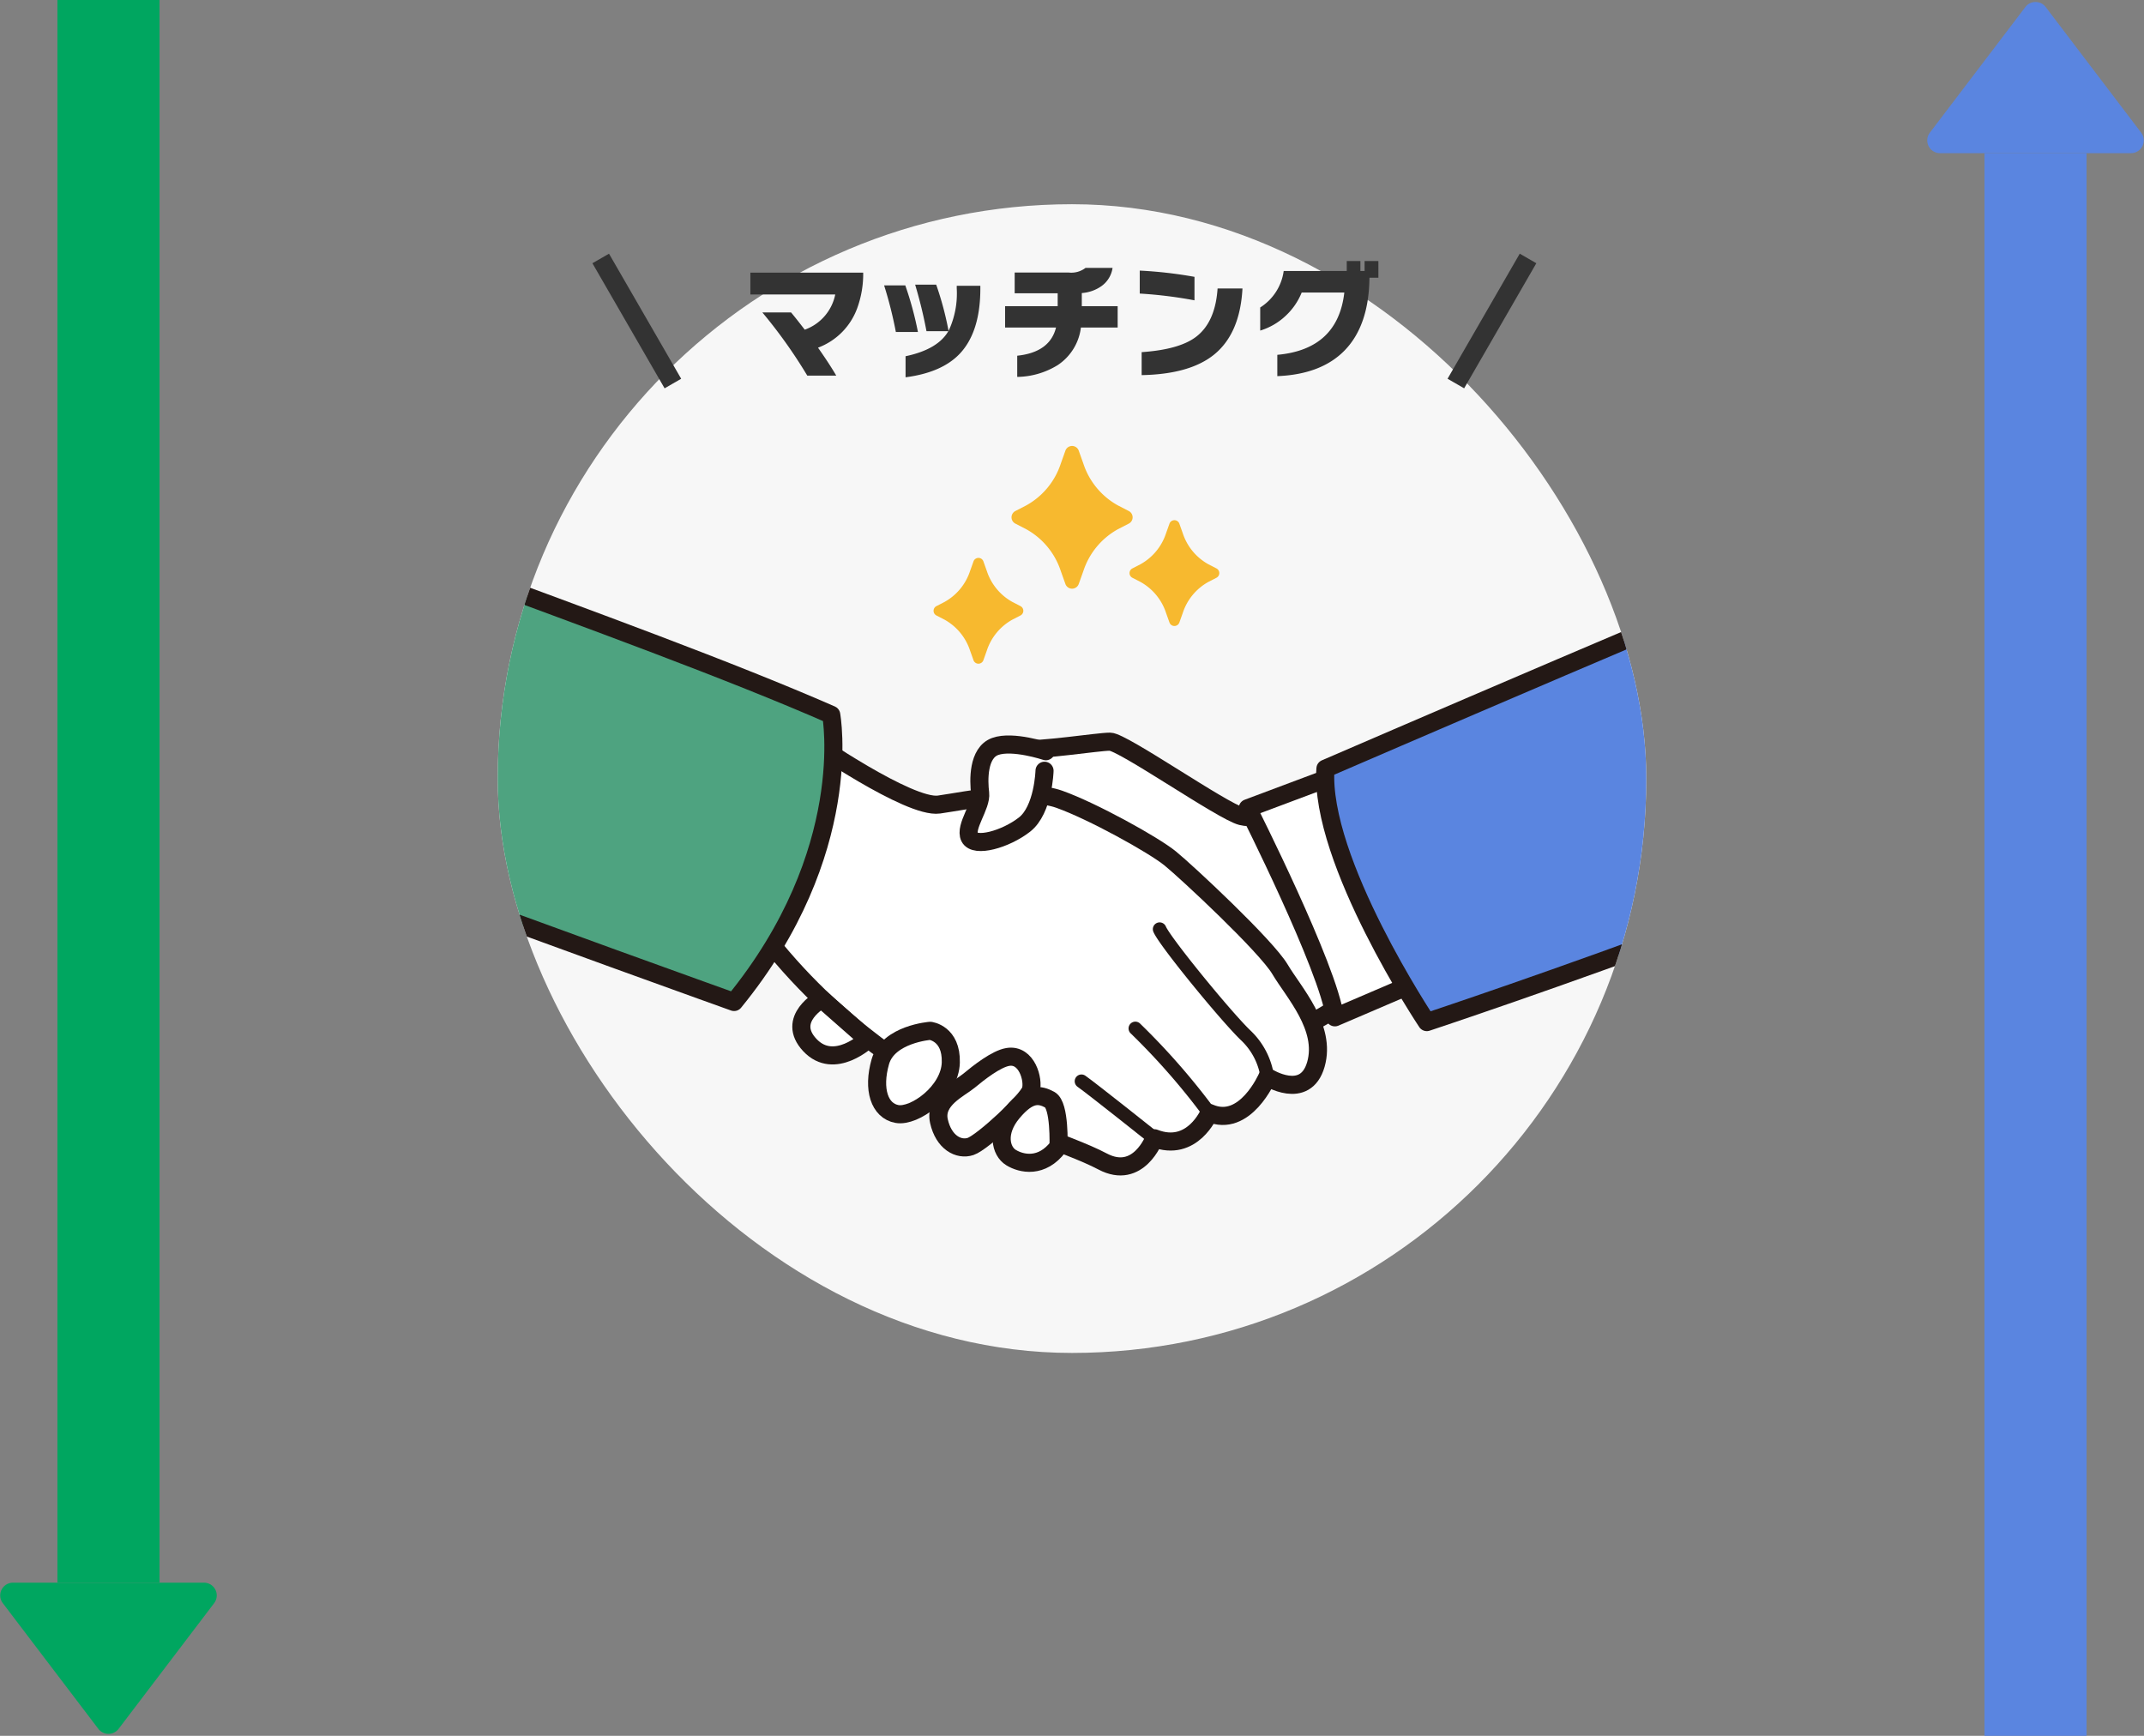 <svg xmlns="http://www.w3.org/2000/svg" xmlns:xlink="http://www.w3.org/1999/xlink" width="336" height="272" viewBox="0 0 336 272">
  <rect x="0" y="0" width="336" height="272" fill="#808080" stroke="none"/>
  <defs>
    <clipPath id="clip-path">
      <rect id="長方形_807" data-name="長方形 807" width="24" height="34" transform="translate(797.389 1551)" fill="#fff"/>
    </clipPath>
    <clipPath id="clip-path-2">
      <rect id="長方形_808" data-name="長方形 808" width="24" height="34" transform="translate(540 1588.085)" fill="#fff"/>
    </clipPath>
    <clipPath id="clip-path-3">
      <rect id="長方形_782" data-name="長方形 782" width="180" height="180" rx="90" fill="#ccc"/>
    </clipPath>
    <clipPath id="clip-path-4">
      <rect id="長方形_781" data-name="長方形 781" width="641.512" height="778.182" fill="none"/>
    </clipPath>
    <clipPath id="clip-path-5">
      <rect id="長方形_783" data-name="長方形 783" width="46.171" height="36" fill="none"/>
    </clipPath>
  </defs>
  <g id="グループ_3309" data-name="グループ 3309" transform="translate(-522 -1369)">
    <g id="グループ_202" data-name="グループ 202" transform="translate(-16 -89)">
      <rect id="長方形_801" data-name="長方形 801" width="16" height="248" transform="translate(547 1458)" fill="#00a660"/>
      <g id="マスクグループ_10" data-name="マスクグループ 10" transform="translate(2123 908.611) rotate(90)" clip-path="url(#clip-path)">
        <path id="多角形_22" data-name="多角形 22" d="M17.408,2.1a2,2,0,0,1,3.185,0L35.56,21.79A2,2,0,0,1,33.968,25H4.032A2,2,0,0,1,2.44,21.79Z" transform="translate(822.389 1549) rotate(90)" fill="#00a660"/>
      </g>
    </g>
    <g id="グループ_203" data-name="グループ 203" transform="translate(283 94)">
      <rect id="長方形_802" data-name="長方形 802" width="16" height="248" transform="translate(550 1299)" fill="#5a85e0"/>
      <g id="マスクグループ_11" data-name="マスクグループ 11" transform="translate(2163.084 735) rotate(90)" clip-path="url(#clip-path-2)">
        <path id="多角形_23" data-name="多角形 23" d="M17.408,2.1a2,2,0,0,1,3.185,0L35.56,21.79A2,2,0,0,1,33.968,25H4.032A2,2,0,0,1,2.44,21.79Z" transform="translate(539 1624.085) rotate(-90)" fill="#5a85e0"/>
      </g>
    </g>
    <g id="グループ_118" data-name="グループ 118" transform="translate(20 5)">
      <rect id="長方形_776" data-name="長方形 776" width="180" height="180" rx="90" transform="translate(580 1396)" fill="#f7f7f7"/>
      <g id="マスクグループ_7" data-name="マスクグループ 7" transform="translate(580 1396)" clip-path="url(#clip-path-3)">
        <g id="グループ_117" data-name="グループ 117" transform="translate(-221.4 -225)">
          <g id="グループ_116" data-name="グループ 116" clip-path="url(#clip-path-4)">
            <path id="パス_1423" data-name="パス 1423" d="M255.552,227.882s-3.476,2.234-6.454,1.49S230.482,217.7,228.5,217.7s-10.424,1.406-15.057,1.241,0,33.261,0,33.261l30.613,16.218s18.864-6.619,21.512-10.592Z" transform="translate(88.859 91.519)" fill="#fff"/>
            <path id="パス_1424" data-name="パス 1424" d="M255.552,227.882s-3.476,2.234-6.454,1.49S230.482,217.7,228.5,217.7s-10.424,1.406-15.057,1.241,0,33.261,0,33.261l30.613,16.218s18.864-6.619,21.512-10.592Z" transform="translate(88.859 91.519)" fill="none" stroke="#231815" stroke-linecap="round" stroke-linejoin="round" stroke-width="2.835"/>
            <path id="パス_1425" data-name="パス 1425" d="M194.015,217.53s15.555,10.757,20.189,10.095,13.734-2.648,18.864-.828,14.728,7.116,17.376,9.268S265.5,249.8,267.653,253.439s7.282,9.1,5.628,14.894-7.612,1.986-7.612,1.986-3.476,8.109-9.1,5.626c0,0-2.648,6.288-8.606,3.971,0,0-2.481,6.619-8.108,3.64s-17.706-6.288-24.987-11.086S193.518,259.4,181.6,240.7Z" transform="translate(76.343 91.445)" fill="#fff"/>
            <path id="パス_1426" data-name="パス 1426" d="M194.015,217.53s15.555,10.757,20.189,10.095,13.734-2.648,18.864-.828,14.728,7.116,17.376,9.268S265.5,249.8,267.653,253.439s7.282,9.1,5.628,14.894-7.612,1.986-7.612,1.986-3.476,8.109-9.1,5.626c0,0-2.648,6.288-8.606,3.971,0,0-2.481,6.619-8.108,3.64s-17.706-6.288-24.987-11.086S193.518,259.4,181.6,240.7Z" transform="translate(76.343 91.445)" fill="none" stroke="#231815" stroke-linecap="round" stroke-linejoin="round" stroke-width="2.835"/>
            <path id="パス_1427" data-name="パス 1427" d="M245.783,261.552a11.136,11.136,0,0,0-3.309-6.454c-2.979-2.812-12.742-14.728-13.569-16.714" transform="translate(96.227 100.212)" fill="none" stroke="#231815" stroke-linecap="round" stroke-linejoin="round" stroke-width="2.126"/>
            <path id="パス_1428" data-name="パス 1428" d="M237.808,262.574a108.071,108.071,0,0,0-11.583-13.238" transform="translate(95.101 104.816)" fill="none" stroke="#231815" stroke-linecap="round" stroke-linejoin="round" stroke-width="2.126"/>
            <path id="パス_1429" data-name="パス 1429" d="M231.7,264.1s-9.764-7.778-11.418-8.936" transform="translate(92.603 107.265)" fill="none" stroke="#231815" stroke-linecap="round" stroke-linejoin="round" stroke-width="2.126"/>
            <path id="パス_1430" data-name="パス 1430" d="M219.73,222.126s-.166,6.123-3.145,8.44-7.777,3.64-8.6,1.986,1.9-4.923,1.655-6.909-.372-6.331,2.358-7.323,7.944.746,7.944.746" transform="translate(87.365 91.649)" fill="#fff"/>
            <path id="パス_1431" data-name="パス 1431" d="M219.73,222.126s-.166,6.123-3.145,8.44-7.777,3.64-8.6,1.986,1.9-4.923,1.655-6.909-.372-6.331,2.358-7.323,7.944.746,7.944.746" transform="translate(87.365 91.649)" fill="none" stroke="#231815" stroke-linecap="round" stroke-linejoin="round" stroke-width="2.835"/>
            <path id="パス_1432" data-name="パス 1432" d="M192.568,246.1s-5.708,3.1-1.862,7.2,9.061-.869,9.061-.869Z" transform="translate(79.609 103.457)" fill="#fff"/>
            <path id="パス_1433" data-name="パス 1433" d="M192.568,246.1s-5.708,3.1-1.862,7.2,9.061-.869,9.061-.869Z" transform="translate(79.609 103.457)" fill="none" stroke="#231815" stroke-linecap="round" stroke-linejoin="round" stroke-width="2.835"/>
            <path id="パス_1434" data-name="パス 1434" d="M206.057,249.6s-6.578.5-7.819,4.841-.124,7.694,2.606,8.191,8.315-3.476,8.44-8.068-3.227-4.964-3.227-4.964" transform="translate(83.123 104.926)" fill="#fff"/>
            <path id="パス_1435" data-name="パス 1435" d="M206.057,249.6s-6.578.5-7.819,4.841-.124,7.694,2.606,8.191,8.315-3.476,8.44-8.068S206.057,249.6,206.057,249.6Z" transform="translate(83.123 104.926)" fill="none" stroke="#231815" stroke-linecap="round" stroke-linejoin="round" stroke-width="2.835"/>
            <path id="パス_1436" data-name="パス 1436" d="M215.38,252.494c-1.837.307-4.592,2.483-6.082,3.723s-5.46,2.98-4.716,6.331,3.1,4.592,4.964,3.971,8.936-7.2,9.433-8.812-.621-5.709-3.6-5.213" transform="translate(85.964 106.126)" fill="#fff"/>
            <path id="パス_1437" data-name="パス 1437" d="M215.38,252.494c-1.837.307-4.592,2.483-6.082,3.723s-5.46,2.98-4.716,6.331,3.1,4.592,4.964,3.971,8.936-7.2,9.433-8.812S218.358,252,215.38,252.494Z" transform="translate(85.964 106.126)" fill="none" stroke="#231815" stroke-linecap="round" stroke-linejoin="round" stroke-width="2.835"/>
            <path id="パス_1438" data-name="パス 1438" d="M220.386,264.691s.249-6.454-1.365-7.322-3.227-1.118-5.833,1.986-1.862,6.081-.249,7.073,4.841,1.739,7.447-1.737" transform="translate(88.9 107.953)" fill="#fff"/>
            <path id="パス_1439" data-name="パス 1439" d="M220.386,264.691s.249-6.454-1.365-7.322-3.227-1.118-5.833,1.986-1.862,6.081-.249,7.073S217.78,268.167,220.386,264.691Z" transform="translate(88.9 107.953)" fill="none" stroke="#231815" stroke-linecap="round" stroke-linejoin="round" stroke-width="2.835"/>
            <path id="パス_1442" data-name="パス 1442" d="M256.5,220.326l-17.871,6.7s12.658,25.07,13.651,32.764l15.638-6.7Z" transform="translate(100.317 92.621)" fill="#fff"/>
            <path id="パス_1443" data-name="パス 1443" d="M256.5,220.326l-17.871,6.7s12.658,25.07,13.651,32.764l15.638-6.7Z" transform="translate(100.317 92.621)" fill="none" stroke="#231815" stroke-linecap="round" stroke-linejoin="round" stroke-width="2.835"/>
            <path id="パス_1444" data-name="パス 1444" d="M263.1,300.983s-16.878-25.318-15.886-39.715c0,0,70.618-30.513,83.4-35.248,13.4-4.964,15.387-.707,24.6-17.045,14.563-25.814,27.736-72.074,40.71-81.416,16.547-11.914,24.49,10.921,24.49,10.921s-35.684,105.676-54.057,119.809c-19.361,14.893-103.26,42.694-103.26,42.694" transform="translate(103.904 52.176)" fill="#5a85e0"/>
            <path id="パス_1445" data-name="パス 1445" d="M263.1,300.983s-16.878-25.318-15.886-39.715c0,0,70.618-30.513,83.4-35.248,13.4-4.964,15.387-.707,24.6-17.045,14.563-25.814,27.736-72.074,40.71-81.416,16.547-11.914,24.49,10.921,24.49,10.921s-35.684,105.676-54.057,119.809C346.994,273.182,263.1,300.983,263.1,300.983Z" transform="translate(103.904 52.176)" fill="none" stroke="#231815" stroke-linecap="round" stroke-linejoin="round" stroke-width="2.835"/>
            <path id="パス_1446" data-name="パス 1446" d="M48.585,498.182s-8.16,19.258-3.264,28.07c0,0,2.937,6.528,29.376,7.508l2.284-2.612s23.175,6.2,31.008,5.876,38.514-7.181,44.716-18.279l-2.612-6.528a21.506,21.506,0,0,0-22.195-6.855c-14.361,3.591-37.1-14.035-38.732-15.34,0,0-15.449,28.4-40.582,8.16" transform="translate(18.394 205.996)" fill="#231815"/>
            <path id="パス_1447" data-name="パス 1447" d="M128.6,253.011S86.9,551.869,88.881,564.777s7.447,21.843,12.907,33.261c-5.46,10.426-41.136,20.62-57.091,3.971l7.447-349.495Z" transform="translate(18.79 106.152)" fill="#717071"/>
            <path id="パス_1448" data-name="パス 1448" d="M128.6,253.011S86.9,551.869,88.881,564.777s7.447,21.843,12.907,33.261c-5.46,10.426-41.136,20.62-57.091,3.971l7.447-349.495Z" transform="translate(18.79 106.152)" fill="none" stroke="#231815" stroke-linecap="round" stroke-linejoin="round" stroke-width="2.835"/>
            <path id="パス_1449" data-name="パス 1449" d="M79.157,465.019s-16.88,19.857-9.433,33.261" transform="translate(28.513 195.485)" fill="none" stroke="#231815" stroke-linecap="round" stroke-linejoin="round" stroke-width="2.126"/>
            <path id="パス_1450" data-name="パス 1450" d="M83.722,448.242s-5.957,24.326-20.85,38.722" transform="translate(26.43 188.432)" fill="none" stroke="#231815" stroke-linecap="round" stroke-linejoin="round" stroke-width="2.126"/>
            <path id="パス_1451" data-name="パス 1451" d="M21.4,516.946s-10.225,20.733-5.38,30.767c0,0,2.828,7.39,31.939,10.146l2.687-2.736s25.179,8.312,33.843,8.447,42.955-5.483,50.5-17.336l-2.469-7.368a23.768,23.768,0,0,0-24.057-8.971C92.39,532.948,68.415,512.057,66.7,510.513c0,0-18.847,30.356-45.3,6.433" transform="translate(6.186 214.61)" fill="#231815"/>
            <path id="パス_1452" data-name="パス 1452" d="M133.162,270.572S96.757,454.422,90.3,479.74,72.908,545.117,69.948,583.993c-1.5,19.678,10.079,32.9,11.914,36.737-5.46,10.425-49.576,25.584-65.529,8.936,0,0-6.951-81.416,3.971-135.033C30.618,444,40.659,380.451,36.19,358.111c-4.8-24.017-11.418-87.373-11.418-87.373Z" transform="translate(5.95 113.743)" fill="#717071"/>
            <path id="パス_1453" data-name="パス 1453" d="M133.162,270.572S96.757,454.422,90.3,479.74,72.908,545.117,69.948,583.993c-1.5,19.678,10.079,32.9,11.914,36.737-5.46,10.425-49.576,25.584-65.529,8.936,0,0-6.951-81.416,3.971-135.033C30.618,444,40.659,380.451,36.19,358.111c-4.8-24.017-11.418-87.373-11.418-87.373Z" transform="translate(5.95 113.743)" fill="none" stroke="#231815" stroke-linecap="round" stroke-linejoin="round" stroke-width="2.835"/>
            <path id="パス_1454" data-name="パス 1454" d="M30.018,329.5c6.454-.993,19.857.5,28.794,2.481,0,0-19.361,8.937-26.313,19.363" transform="translate(12.619 138.383)" fill="none" stroke="#231815" stroke-linecap="round" stroke-linejoin="round" stroke-width="2.126"/>
            <path id="パス_1455" data-name="パス 1455" d="M64.784,360.864c-3.971,12.411-11.418,22.837-19.858,31.275s-17.871,20.851-20.85,28.3" transform="translate(10.121 151.7)" fill="none" stroke="#231815" stroke-linecap="round" stroke-linejoin="round" stroke-width="2.126"/>
            <path id="パス_1456" data-name="パス 1456" d="M77.222,110.315c-.5-3.227-1.216-10.146-7.177-9.7S57,105.021,57,105.021a30.9,30.9,0,0,0,11.252,14.972l9.178-1.285a51.961,51.961,0,0,0-.213-8.393" transform="translate(23.963 42.286)" fill="#009fe8"/>
            <path id="パス_1457" data-name="パス 1457" d="M77.222,110.315c-.5-3.227-1.216-10.146-7.177-9.7S57,105.021,57,105.021a30.9,30.9,0,0,0,11.252,14.972l9.178-1.285A51.961,51.961,0,0,0,77.222,110.315Z" transform="translate(23.963 42.286)" fill="none" stroke="#231815" stroke-linecap="round" stroke-linejoin="round" stroke-width="2.835"/>
            <path id="パス_1458" data-name="パス 1458" d="M39.729,108.25,110.122,72.9c20.623-23.857,4.348-43.522-.888-48.982C101.353,7.2,77.4-7.505,47.074,4.221S11.785,37.1,12.921,58.358c.53,9.907,6.865,21.591,15.638,30.283a43.97,43.97,0,0,1,11.17,19.61" transform="translate(5.37 0)" fill="#231815"/>
            <path id="パス_1459" data-name="パス 1459" d="M96.768,17.727s13.62,18.121,14.562,23.83c.912,5.524-1.986,10.095.331,14.562s7.613,18.2,7.613,18.2L111.5,78.458s2.317,6.454,1.489,8.771-3.309,2.317-3.971,3.64,3.309,3.309,1.655,6.123-3.805,5.129-2.979,8.769.828,7.282-2.979,10.261-18.864-.993-18.864-.993S78.693,133.854,70.76,146.4L30.575,117.678,38.518,91.2S26.02,66,23.922,45.076" transform="translate(10.056 7.452)" fill="#fff"/>
            <path id="パス_1460" data-name="パス 1460" d="M96.768,17.727s13.62,18.121,14.562,23.83c.912,5.524-1.986,10.095.331,14.562s7.613,18.2,7.613,18.2L111.5,78.458s2.317,6.454,1.489,8.771-3.309,2.317-3.971,3.64,3.309,3.309,1.655,6.123-3.805,5.129-2.979,8.769.828,7.282-2.979,10.261-18.864-.993-18.864-.993S78.693,133.854,70.76,146.4L30.575,117.678,38.518,91.2S26.02,66,23.922,45.076" transform="translate(10.056 7.452)" fill="none" stroke="#231815" stroke-linecap="round" stroke-linejoin="round" stroke-width="2.835"/>
            <line id="線_1" data-name="線 1" x1="7.814" y1="0.872" transform="translate(110.961 97.659)" fill="none" stroke="#231815" stroke-linecap="round" stroke-linejoin="round" stroke-width="2.835"/>
            <path id="パス_1461" data-name="パス 1461" d="M85.308,75.21a11.71,11.71,0,0,1-4.582-.54" transform="translate(33.936 31.39)" fill="none" stroke="#231815" stroke-linecap="round" stroke-linejoin="round" stroke-width="2.126"/>
            <path id="パス_1462" data-name="パス 1462" d="M88.9,36.547s-5.058-4.7-14.158-2.882" transform="translate(31.421 13.976)" fill="none" stroke="#231815" stroke-linecap="round" stroke-linejoin="round" stroke-width="2.835"/>
            <path id="パス_1463" data-name="パス 1463" d="M100.718,18.78s-3.263,23.7-32.057,40.327l-2.979,9.764L56.747,58.362,36.271,102.408,21,45.952S30.9-1.054,100.718,18.78" transform="translate(8.829 5.842)" fill="#231815"/>
            <path id="パス_1464" data-name="パス 1464" d="M78.435,43.579c0,1.9,1.075,3.443,2.4,3.443s2.4-1.541,2.4-3.443-1.075-3.443-2.4-3.443-2.4,1.541-2.4,3.443" transform="translate(32.973 16.872)" fill="#231815"/>
            <path id="パス_1465" data-name="パス 1465" d="M59.642,60.63s-3.807,4.3-10.259.331-8.109-7.778-8.109-7.778" transform="translate(17.351 22.357)" fill="none" stroke="#231815" stroke-linecap="round" stroke-linejoin="round" stroke-width="2.126"/>
            <path id="パス_1466" data-name="パス 1466" d="M84.392,110.554c-1.5,3.741-7.481,14.962-7.481,14.962l-57.6-30.672s2.244-7.856,8.23-23.939C64.567,73.15,82.9,107.937,84.392,110.554" transform="translate(8.116 29.808)" fill="#fff"/>
            <path id="パス_1467" data-name="パス 1467" d="M84.392,110.554c-1.5,3.741-7.481,14.962-7.481,14.962l-57.6-30.672s2.244-7.856,8.23-23.939C64.567,73.15,82.9,107.937,84.392,110.554Z" transform="translate(8.116 29.808)" fill="none" stroke="#231815" stroke-linecap="round" stroke-linejoin="round" stroke-width="2.835"/>
            <path id="パス_1468" data-name="パス 1468" d="M5.8,208.373c10.426,40.212,28.568,84.2,20.489,109.368S12.75,408.273,12.75,408.273s107.729,2.152,134.04-6.784c14.126-4.8,9.735-61.7,6.454-89.36-3.476-29.29-19.361-60.565-18.368-84.892.331-8.12-19.858-73.473-30.284-91.345S83.187,108.043,68.352,95.68c-11.914-9.928-36.17-22.185-43.191-14.4s-3.474,23.334-11.418,35.744S-4.625,168.161,5.8,208.373" transform="translate(0.596 33.132)" fill="#717071"/>
            <path id="パス_1469" data-name="パス 1469" d="M5.8,208.373c10.426,40.212,28.568,84.2,20.489,109.368S12.75,408.273,12.75,408.273s107.729,2.152,134.04-6.784c14.126-4.8,9.735-61.7,6.454-89.36-3.476-29.29-19.361-60.565-18.368-84.892.331-8.12-19.858-73.473-30.284-91.345S83.187,108.043,68.352,95.68c-11.914-9.928-36.17-22.185-43.191-14.4s-3.474,23.334-11.418,35.744S-4.625,168.161,5.8,208.373Z" transform="translate(0.596 33.132)" fill="none" stroke="#231815" stroke-linecap="round" stroke-linejoin="round" stroke-width="2.835"/>
            <path id="パス_1470" data-name="パス 1470" d="M15.222,90.036s9.928-7.612,37.068,3.64,38.391,25.815,38.391,25.815" transform="translate(6.399 36.791)" fill="#717071"/>
            <path id="パス_1471" data-name="パス 1471" d="M15.222,90.036s9.928-7.612,37.068,3.64,38.391,25.815,38.391,25.815" transform="translate(6.399 36.791)" fill="none" stroke="#231815" stroke-linecap="round" stroke-linejoin="round" stroke-width="2.835"/>
            <path id="パス_1472" data-name="パス 1472" d="M372.8,30.773s-12.907,8.274-18.533,18.535c-4.054,7.39-1.241,19.608-.994,24.325s-11.306,18.782-9.928,21.347,7.64,2.73,7.64,2.73-1.831,5.207-1.288,6.326,3.309,2.317,3.971,3.64-3.309,3.311-1.655,6.123,3.807,5.13,2.979,8.771-2.15,5.021,1.656,8,10.921,2.979,19.077,4.125,6.94,13.707,14.873,26.256l40.185-28.726-7.944-26.476s12.5-25.2,14.6-46.125" transform="translate(144.288 12.936)" fill="#fff"/>
            <path id="パス_1473" data-name="パス 1473" d="M372.8,30.773s-12.907,8.274-18.533,18.535c-4.054,7.39-1.241,19.608-.994,24.325s-11.306,18.782-9.928,21.347,7.64,2.73,7.64,2.73-1.831,5.207-1.288,6.326,3.309,2.317,3.971,3.64-3.309,3.311-1.655,6.123,3.807,5.13,2.979,8.771-2.15,5.021,1.656,8,10.921,2.979,19.077,4.125,6.94,13.707,14.873,26.256l40.185-28.726-7.944-26.476s12.5-25.2,14.6-46.125" transform="translate(144.288 12.936)" fill="none" stroke="#231815" stroke-linecap="round" stroke-linejoin="round" stroke-width="2.835"/>
            <path id="パス_1474" data-name="パス 1474" d="M350.459,90.9a11.71,11.71,0,0,0,4.582-.54" transform="translate(147.326 37.988)" fill="none" stroke="#231815" stroke-linecap="round" stroke-linejoin="round" stroke-width="2.126"/>
            <path id="パス_1475" data-name="パス 1475" d="M351.958,54.9s5.8-3.753,14.444-.379" transform="translate(147.956 22.329)" fill="none" stroke="#231815" stroke-linecap="round" stroke-linejoin="round" stroke-width="2.835"/>
            <path id="パス_1476" data-name="パス 1476" d="M386.575,35.584s-9.6,7.943-8.274,45.01l5.626,1.324s6.978-19.526,16.907-12.576c4.743,3.319.486,15.3,1.986,25.318a45.858,45.858,0,0,0,6.261,17.706S426.29,84.9,428.938,68.349C431.875,50,416.362,24,386.575,35.584" transform="translate(158.978 13.752)" fill="#231815"/>
            <path id="パス_1477" data-name="パス 1477" d="M359.357,62.316c0,1.9-1.075,3.443-2.4,3.443s-2.4-1.541-2.4-3.443,1.075-3.443,2.4-3.443,2.4,1.541,2.4,3.443" transform="translate(149.047 24.749)" fill="#231815"/>
            <path id="パス_1478" data-name="パス 1478" d="M387.407,83.009s5.118,2.609,9.667-3.452a17.654,17.654,0,0,0,2.97-15.678c-.993-3.309-6.619-10.59-13.759-3.075" transform="translate(162.387 24.18)" fill="#fff"/>
            <path id="パス_1479" data-name="パス 1479" d="M387.407,83.009s5.118,2.609,9.667-3.452a17.654,17.654,0,0,0,2.97-15.678c-.993-3.309-6.619-10.59-13.759-3.075" transform="translate(162.387 24.18)" fill="none" stroke="#231815" stroke-linecap="round" stroke-linejoin="round" stroke-width="2.126"/>
            <path id="パス_1480" data-name="パス 1480" d="M433.425,498.182s8.16,19.258,3.264,28.07c0,0-2.937,6.528-29.376,7.508l-2.284-2.612s-23.175,6.2-31.008,5.876-38.515-7.181-44.716-18.279l2.612-6.528a21.506,21.506,0,0,1,22.195-6.855c14.361,3.591,37.1-14.035,38.732-15.34,0,0,15.449,28.4,40.582,8.16" transform="translate(138.433 205.996)" fill="#231815"/>
            <path id="パス_1481" data-name="パス 1481" d="M346,253.011s41.7,298.858,39.715,311.766-7.447,21.843-12.907,33.261c5.46,10.426,41.136,20.62,57.091,3.971l-7.447-349.495Z" transform="translate(145.452 106.152)" fill="#555455"/>
            <path id="パス_1482" data-name="パス 1482" d="M346,253.011s41.7,298.858,39.715,311.766-7.447,21.843-12.907,33.261c5.46,10.426,41.136,20.62,57.091,3.971l-7.447-349.495Z" transform="translate(145.452 106.152)" fill="none" stroke="#231815" stroke-linecap="round" stroke-linejoin="round" stroke-width="2.835"/>
            <path id="パス_1483" data-name="パス 1483" d="M373.961,465.019s16.878,19.857,9.433,33.261" transform="translate(157.206 195.485)" fill="none" stroke="#231815" stroke-linecap="round" stroke-linejoin="round" stroke-width="2.126"/>
            <path id="パス_1484" data-name="パス 1484" d="M372.213,448.242s5.957,24.326,20.851,38.722" transform="translate(156.471 188.432)" fill="none" stroke="#231815" stroke-linecap="round" stroke-linejoin="round" stroke-width="2.126"/>
            <path id="パス_1485" data-name="パス 1485" d="M442.3,516.946s10.225,20.733,5.38,30.767c0,0-2.828,7.39-31.939,10.146l-2.687-2.736s-25.179,8.312-33.843,8.447-42.955-5.483-50.5-17.336l2.469-7.368a23.768,23.768,0,0,1,24.057-8.971c16.074,3.052,40.049-17.839,41.768-19.382,0,0,18.847,30.356,45.3,6.433" transform="translate(138.185 214.61)" fill="#231815"/>
            <path id="パス_1486" data-name="パス 1486" d="M330.167,270.572s36.406,183.85,42.86,209.168,17.394,65.377,20.354,104.253c1.5,19.678-10.08,32.9-11.916,36.737,5.461,10.425,49.577,25.584,65.531,8.936,0,0,6.95-81.416-3.971-135.033C432.711,444,422.671,380.451,427.139,358.111c4.8-24.017,11.418-87.373,11.418-87.373Z" transform="translate(138.796 113.743)" fill="#555455"/>
            <path id="パス_1487" data-name="パス 1487" d="M330.167,270.572s36.406,183.85,42.86,209.168,17.394,65.377,20.354,104.253c1.5,19.678-10.08,32.9-11.916,36.737,5.461,10.425,49.577,25.584,65.531,8.936,0,0,6.95-81.416-3.971-135.033C432.711,444,422.671,380.451,427.139,358.111c4.8-24.017,11.418-87.373,11.418-87.373Z" transform="translate(138.796 113.743)" fill="none" stroke="#231815" stroke-linecap="round" stroke-linejoin="round" stroke-width="2.835"/>
            <path id="パス_1488" data-name="パス 1488" d="M406.611,329.5c-6.454-.993-19.857.5-28.794,2.481,0,0,19.361,8.937,26.313,19.363" transform="translate(158.827 138.383)" fill="none" stroke="#231815" stroke-linecap="round" stroke-linejoin="round" stroke-width="2.126"/>
            <path id="パス_1489" data-name="パス 1489" d="M375.371,360.864c3.971,12.411,11.418,22.837,19.858,31.275s17.871,20.851,20.85,28.3" transform="translate(157.799 151.7)" fill="none" stroke="#231815" stroke-linecap="round" stroke-linejoin="round" stroke-width="2.126"/>
            <path id="パス_1490" data-name="パス 1490" d="M44.286,117.736c10.6-2.126,30.4,1.477,45.341,15.555,17.211,16.218,36.205,59.9,55.933,76.452,29.787,14.232,85.388,32.1,117.16,46,0,0,3.971,21.512-15.224,45.01,0,0-119.312-42.694-130.235-49.975s-59.291-40.194-67.681-50.969-22.837-39.053-23.5-50.306,6.228-29.371,18.2-31.772" transform="translate(10.946 49.257)" fill="#4ea380"/>
            <path id="パス_1491" data-name="パス 1491" d="M44.286,117.736c10.6-2.126,30.4,1.477,45.341,15.555,17.211,16.218,36.205,59.9,55.933,76.452,29.787,14.232,85.388,32.1,117.16,46,0,0,3.971,21.512-15.224,45.01,0,0-119.312-42.694-130.235-49.975s-59.291-40.194-67.681-50.969-22.837-39.053-23.5-50.306S32.311,120.138,44.286,117.736Z" transform="translate(10.946 49.257)" fill="none" stroke="#231815" stroke-linecap="round" stroke-linejoin="round" stroke-width="2.835"/>
            <path id="パス_1492" data-name="パス 1492" d="M55.054,180.842a195.3,195.3,0,0,0-42.032-18.535" transform="translate(5.474 68.231)" fill="#717071"/>
            <path id="パス_1493" data-name="パス 1493" d="M55.054,180.842a195.3,195.3,0,0,0-42.032-18.535" transform="translate(5.474 68.231)" fill="none" stroke="#231815" stroke-linecap="round" stroke-linejoin="round" stroke-width="2.835"/>
            <path id="パス_1494" data-name="パス 1494" d="M371.045,133.194c1.49-8.936,4.385-23.084,4.385-23.084,3.311,11.252,4.551,10.177,4.551,10.177S406.706,97.2,425.9,89.259c0,0,10.81,31.724,36.295,41.322,0,0-43.168,129.076-95.979,129.076s4.828-126.462,4.828-126.462" transform="translate(144.583 37.523)" fill="#fff"/>
            <path id="パス_1495" data-name="パス 1495" d="M371.045,133.194c1.49-8.936,4.385-23.084,4.385-23.084,3.311,11.252,4.551,10.177,4.551,10.177S406.706,97.2,425.9,89.259c0,0,10.81,31.724,36.295,41.322,0,0-43.168,129.076-95.979,129.076S371.045,133.194,371.045,133.194Z" transform="translate(144.583 37.523)" fill="none" stroke="#231815" stroke-linecap="round" stroke-linejoin="round" stroke-width="2.835"/>
            <path id="パス_1496" data-name="パス 1496" d="M380.035,126.416s-13.4,80.176-17.873,89.112c-2.507,5.015-18.1,5.412-18.864-4.717-1.737-23.084,25.07-87.125,25.07-87.125" transform="translate(144.282 51.995)" fill="#b23424"/>
            <path id="パス_1497" data-name="パス 1497" d="M380.035,126.416s-13.4,80.176-17.873,89.112c-2.507,5.015-18.1,5.412-18.864-4.717-1.737-23.084,25.07-87.125,25.07-87.125" transform="translate(144.282 51.995)" fill="none" stroke="#231815" stroke-linecap="round" stroke-linejoin="round" stroke-width="2.835"/>
            <path id="パス_1498" data-name="パス 1498" d="M371.846,111.983c4.22.5,9.928,8.191,9.928,8.191s-3.061,3.558-9.184,11.17l-11.666-2.73c.744-8.191,6.7-17.128,10.921-16.631" transform="translate(151.726 47.067)" fill="#b23424"/>
            <path id="パス_1499" data-name="パス 1499" d="M371.846,111.983c4.22.5,9.928,8.191,9.928,8.191s-3.061,3.558-9.184,11.17l-11.666-2.73C361.669,120.423,367.626,111.486,371.846,111.983Z" transform="translate(151.726 47.067)" fill="none" stroke="#231815" stroke-linecap="round" stroke-linejoin="round" stroke-width="2.835"/>
            <path id="パス_1500" data-name="パス 1500" d="M377.93,121.763s-18.688,60.9-17.706,105.743c.993,45.341-12.36,161.57-16.216,166.8-4.635,6.288-21.513,16.218-22.837-.662-.776-9.892,2.588-44.743,8.6-79.761,4.768-27.753,12.322-55.361,12.907-72.481,1.339-39.156,12.411-94.572,17.624-105.246s17.624-14.4,17.624-14.4" transform="translate(134.968 51.187)" fill="#555455"/>
            <path id="パス_1501" data-name="パス 1501" d="M377.93,121.763s-18.688,60.9-17.706,105.743c.993,45.341-12.36,161.57-16.216,166.8-4.635,6.288-21.513,16.218-22.837-.662-.776-9.892,2.588-44.743,8.6-79.761,4.768-27.753,12.322-55.361,12.907-72.481,1.339-39.156,12.411-94.572,17.624-105.246S377.93,121.763,377.93,121.763Z" transform="translate(134.968 51.187)" fill="none" stroke="#231815" stroke-linecap="round" stroke-linejoin="round" stroke-width="2.835"/>
            <path id="パス_1502" data-name="パス 1502" d="M433.508,92.288s-33.1,35.744-47,63.545-44.681,96.309-48.321,117.16c-3.6,20.632-9.586,107.4-1.986,131.723s56.395,35.443,75.144,36.963,52.608-20.084,66.508-30.013c2.483-26.808-13.238-247.89,5.626-284.627-40.46-15.638-49.975-34.751-49.975-34.751" transform="translate(139.79 38.796)" fill="#555455"/>
            <path id="パス_1503" data-name="パス 1503" d="M433.508,92.288s-33.1,35.744-47,63.545-44.681,96.309-48.321,117.16c-3.6,20.632-9.586,107.4-1.986,131.723s56.395,35.443,75.144,36.963,52.608-20.084,66.508-30.013c2.483-26.808-13.238-247.89,5.626-284.627C443.023,111.4,433.508,92.288,433.508,92.288Z" transform="translate(139.79 38.796)" fill="none" stroke="#231815" stroke-linecap="round" stroke-linejoin="round" stroke-width="2.835"/>
            <path id="パス_1504" data-name="パス 1504" d="M419.811,268.642,360.038,249.62l1.888,18.864,60.243,18.079Z" transform="translate(151.353 104.935)" fill="none" stroke="#231815" stroke-linecap="round" stroke-linejoin="round" stroke-width="2.835"/>
            <path id="パス_1505" data-name="パス 1505" d="M410.623,303.659s-4.682,12.987-7.1,16.008-10.117,17.064-9.664,20.235,2.567,19.934,2.567,23.709c0,0-.151,18.877,1.51,20.84s4.379,3.625,7.1.906c0,0,7.4,5.738,9.816-3.172,0,0,5.738.756,10.722-6.946,0,0,6.039-2.719,7.248-6.343s4.228-18.121,4.53-25.672-1.811-36.846-1.811-36.846Z" transform="translate(165.563 127.652)" fill="#fff"/>
            <path id="パス_1506" data-name="パス 1506" d="M410.623,303.659s-4.682,12.987-7.1,16.008-10.117,17.064-9.664,20.235,2.567,19.934,2.567,23.709c0,0-.151,18.877,1.51,20.84s4.379,3.625,7.1.906c0,0,7.4,5.738,9.816-3.172,0,0,5.738.756,10.722-6.946,0,0,6.039-2.719,7.248-6.343s4.228-18.121,4.53-25.672-1.811-36.846-1.811-36.846Z" transform="translate(165.563 127.652)" fill="none" stroke="#231815" stroke-linecap="round" stroke-linejoin="round" stroke-width="2.835"/>
            <path id="パス_1507" data-name="パス 1507" d="M401.722,368.015s1.963-17.82,1.662-23.105" transform="translate(168.876 144.993)" fill="none" stroke="#231815" stroke-linecap="round" stroke-linejoin="round" stroke-width="2.835"/>
            <path id="パス_1508" data-name="パス 1508" d="M408.633,364.531a15.715,15.715,0,0,0,2.113-5.588c.3-2.719,1.058-13.289,1.058-13.289" transform="translate(171.781 145.306)" fill="none" stroke="#231815" stroke-linecap="round" stroke-linejoin="round" stroke-width="2.835"/>
            <line id="線_2" data-name="線 2" y1="15.856" x2="1.51" transform="translate(591.136 487.035)" fill="none" stroke="#231815" stroke-linecap="round" stroke-linejoin="round" stroke-width="2.835"/>
            <path id="パス_1509" data-name="パス 1509" d="M430.486,119.171c-8.021,6.416-23.107,24.916-24.013,44.4s10.421,89.7,10.421,114.166S402.85,376.5,398.319,391.446c0,0,22.652,13.137,49.382,8.154,0,0,10.072-100.079,15.055-110.045s5.89-20.387,4.078-24.463,7.433-82.947,4.714-95.633-5.724-44.4-12.068-49.835-19.934-7.7-28.994-.453" transform="translate(167.446 48.17)" fill="#555455"/>
            <path id="パス_1510" data-name="パス 1510" d="M430.486,119.171c-8.021,6.416-23.107,24.916-24.013,44.4s10.421,89.7,10.421,114.166S402.85,376.5,398.319,391.446c0,0,22.652,13.137,49.382,8.154,0,0,10.072-100.079,15.055-110.045s5.89-20.387,4.078-24.463,7.433-82.947,4.714-95.633-5.724-44.4-12.068-49.835S439.547,111.923,430.486,119.171Z" transform="translate(167.446 48.17)" fill="none" stroke="#231815" stroke-linecap="round" stroke-linejoin="round" stroke-width="2.835"/>
            <path id="パス_1511" data-name="パス 1511" d="M412.705,216.052s16.309,29.9,13.592,35.336-13.138,7.25-15.857,13.139" transform="translate(172.541 90.824)" fill="none" stroke="#231815" stroke-linecap="round" stroke-linejoin="round" stroke-width="2.126"/>
            <line id="線_3" data-name="線 3" x1="13.9" y2="6.454" transform="translate(571.975 145.646)" fill="none" stroke="#231815" stroke-linecap="round" stroke-linejoin="round" stroke-width="2.126"/>
            <path id="パス_1512" data-name="パス 1512" d="M420.119,102.365l11.17,8.936s-12.658,14.148-19.857,24.325-40.957,68.014-48.9,80.921c-7.156,11.629-20.354,30.284-24.325,43.935" transform="translate(142.175 43.032)" fill="none" stroke="#231815" stroke-linecap="round" stroke-linejoin="round" stroke-width="2.126"/>
            <path id="パス_1513" data-name="パス 1513" d="M338.976,219.062a4.781,4.781,0,1,0,4.781-4.781,4.781,4.781,0,0,0-4.781,4.781" transform="translate(142.499 90.08)" fill="#231815"/>
            <line id="線_4" data-name="線 4" x2="14.315" y2="11.004" transform="translate(524.565 157.809)" fill="none" stroke="#231815" stroke-linecap="round" stroke-linejoin="round" stroke-width="2.835"/>
            <path id="パス_1514" data-name="パス 1514" d="M355.9,78.707s.249,2.73,6.206,6.95l.5,9.184" transform="translate(149.613 33.087)" fill="none" stroke="#231815" stroke-linecap="round" stroke-linejoin="round" stroke-width="2.126"/>
            <path id="パス_1515" data-name="パス 1515" d="M350.581,85.149a13.972,13.972,0,0,0,7.217-.783" transform="translate(147.377 35.466)" fill="none" stroke="#231815" stroke-linecap="round" stroke-linejoin="round" stroke-width="2.835"/>
            <path id="パス_1516" data-name="パス 1516" d="M311.507,194.373s9.433-3.971,20.851,4.964" transform="translate(130.951 81.341)" fill="none" stroke="#231815" stroke-linecap="round" stroke-linejoin="round" stroke-width="2.126"/>
            <path id="パス_1517" data-name="パス 1517" d="M398.534,45.012s-25.281-10.9-39.843-6.271c8.44-11.418,32.824-23.415,54.608-9.928,27.8,17.209-1.986,25.483-1.986,25.483Z" transform="translate(150.787 9.601)" fill="#231815"/>
          </g>
        </g>
        <g id="グループ_197" data-name="グループ 197" transform="translate(66.915 36)">
          <g id="グループ_120" data-name="グループ 120" transform="translate(0 0)" clip-path="url(#clip-path-5)">
            <path id="パス_1519" data-name="パス 1519" d="M32.892,12.2l-1.7-.876a11.607,11.607,0,0,1-5.413-6.537l-.729-2.045a1.11,1.11,0,0,0-2.091,0l-.729,2.045a11.6,11.6,0,0,1-5.412,6.537l-1.7.876a1.11,1.11,0,0,0,0,1.974l1.7.876a11.6,11.6,0,0,1,5.412,6.537l.729,2.045a1.11,1.11,0,0,0,2.091,0l.729-2.045a11.607,11.607,0,0,1,5.413-6.537l1.7-.876a1.11,1.11,0,0,0,0-1.974" transform="translate(-0.908 -0.125)" fill="#f7b92f"/>
            <path id="パス_1521" data-name="パス 1521" d="M47.868,21.972l-1.262-.65a8.609,8.609,0,0,1-4.012-4.846l-.54-1.516a.823.823,0,0,0-1.55,0l-.541,1.516a8.6,8.6,0,0,1-4.012,4.846l-1.261.65a.823.823,0,0,0,0,1.463l1.261.65a8.6,8.6,0,0,1,4.012,4.846l.541,1.516a.823.823,0,0,0,1.55,0l.54-1.516a8.606,8.606,0,0,1,4.012-4.846l1.262-.65a.823.823,0,0,0,0-1.463" transform="translate(-2.144 -0.902)" fill="#f7b92f"/>
            <path id="パス_1523" data-name="パス 1523" d="M15.107,28.275l-1.262-.65a8.609,8.609,0,0,1-4.012-4.846l-.54-1.516a.823.823,0,0,0-1.55,0L7.2,22.779A8.6,8.6,0,0,1,3.19,27.626l-1.261.65a.823.823,0,0,0,0,1.463l1.261.65A8.6,8.6,0,0,1,7.2,35.234l.541,1.516a.823.823,0,0,0,1.55,0l.54-1.516a8.606,8.606,0,0,1,4.012-4.846l1.262-.65a.823.823,0,0,0,0-1.463" transform="translate(-0.093 -1.297)" fill="#f7b92f"/>
          </g>
        </g>
      </g>
    </g>
    <g id="グループ_199" data-name="グループ 199" transform="translate(25 88.5)">
      <line id="線_6" data-name="線 6" y1="16" x2="16" transform="matrix(-0.966, 0.259, -0.259, -0.966, 740.612, 1336.455)" fill="none" stroke="#333" stroke-width="3"/>
      <path id="パス_1981" data-name="パス 1981" d="M14.7.86H10.16a78.592,78.592,0,0,0-7.04-9.9h4.5q.82.98,2.14,2.7a7.4,7.4,0,0,0,4.78-5.52H1.24v-3.42H18.92a15.649,15.649,0,0,1-.94,5.58,10.413,10.413,0,0,1-6.14,6.18Q13.64-.96,14.7.86ZM37.28-12.8q0,6.8-3.22,10.22-2.8,2.96-8.5,3.7v-3.3q5.04-1.06,6.7-3.92H28.84a71.074,71.074,0,0,0-1.78-7.3h3.3A49.354,49.354,0,0,1,32.3-6.14a13.835,13.835,0,0,0,1.28-6.7v-.38h3.7ZM27.5-5.98H24.04a64.24,64.24,0,0,0-1.84-7.3h3.32A53.7,53.7,0,0,1,27.5-5.98Zm31.3-.7H53.04A8.255,8.255,0,0,1,49.42-.8a12.385,12.385,0,0,1-6.36,1.86V-2.26q5.12-.54,6.08-4.42H41.16v-3.34H49.4v-2.02H42.66V-15.3h8.42a3.664,3.664,0,0,0,2.68-.72H58a4.246,4.246,0,0,1-1.72,2.84,6.078,6.078,0,0,1-3.1,1.1v2.06H58.8Zm12.04-4.26A68.163,68.163,0,0,0,62.26-12v-3.6a67.69,67.69,0,0,1,8.58.98Zm7.52-1.86q-.38,7.04-4.42,10.34Q70.14.64,62.56.78v-3.6q5.82-.4,8.44-2.34,3.1-2.28,3.46-7.64Zm21.3-1.68h-1.4Q98.18-7.04,94.4-3.12,90.74.66,83.82.94V-2.4q9.48-.86,10.5-9.76H87.64a10.211,10.211,0,0,1-2.57,3.7A10.063,10.063,0,0,1,81.14-6.2V-9.82a8.051,8.051,0,0,0,3.68-5.72H94.7V-17.1h2.14v1.56h.66V-17.1h2.16Z" transform="translate(613.356 1338.5)" fill="#333"/>
      <line id="線_5" data-name="線 5" x2="16" y2="16" transform="matrix(0.966, 0.259, -0.259, 0.966, 591.141, 1321)" fill="none" stroke="#333" stroke-width="3"/>
    </g>
  </g>
</svg>
